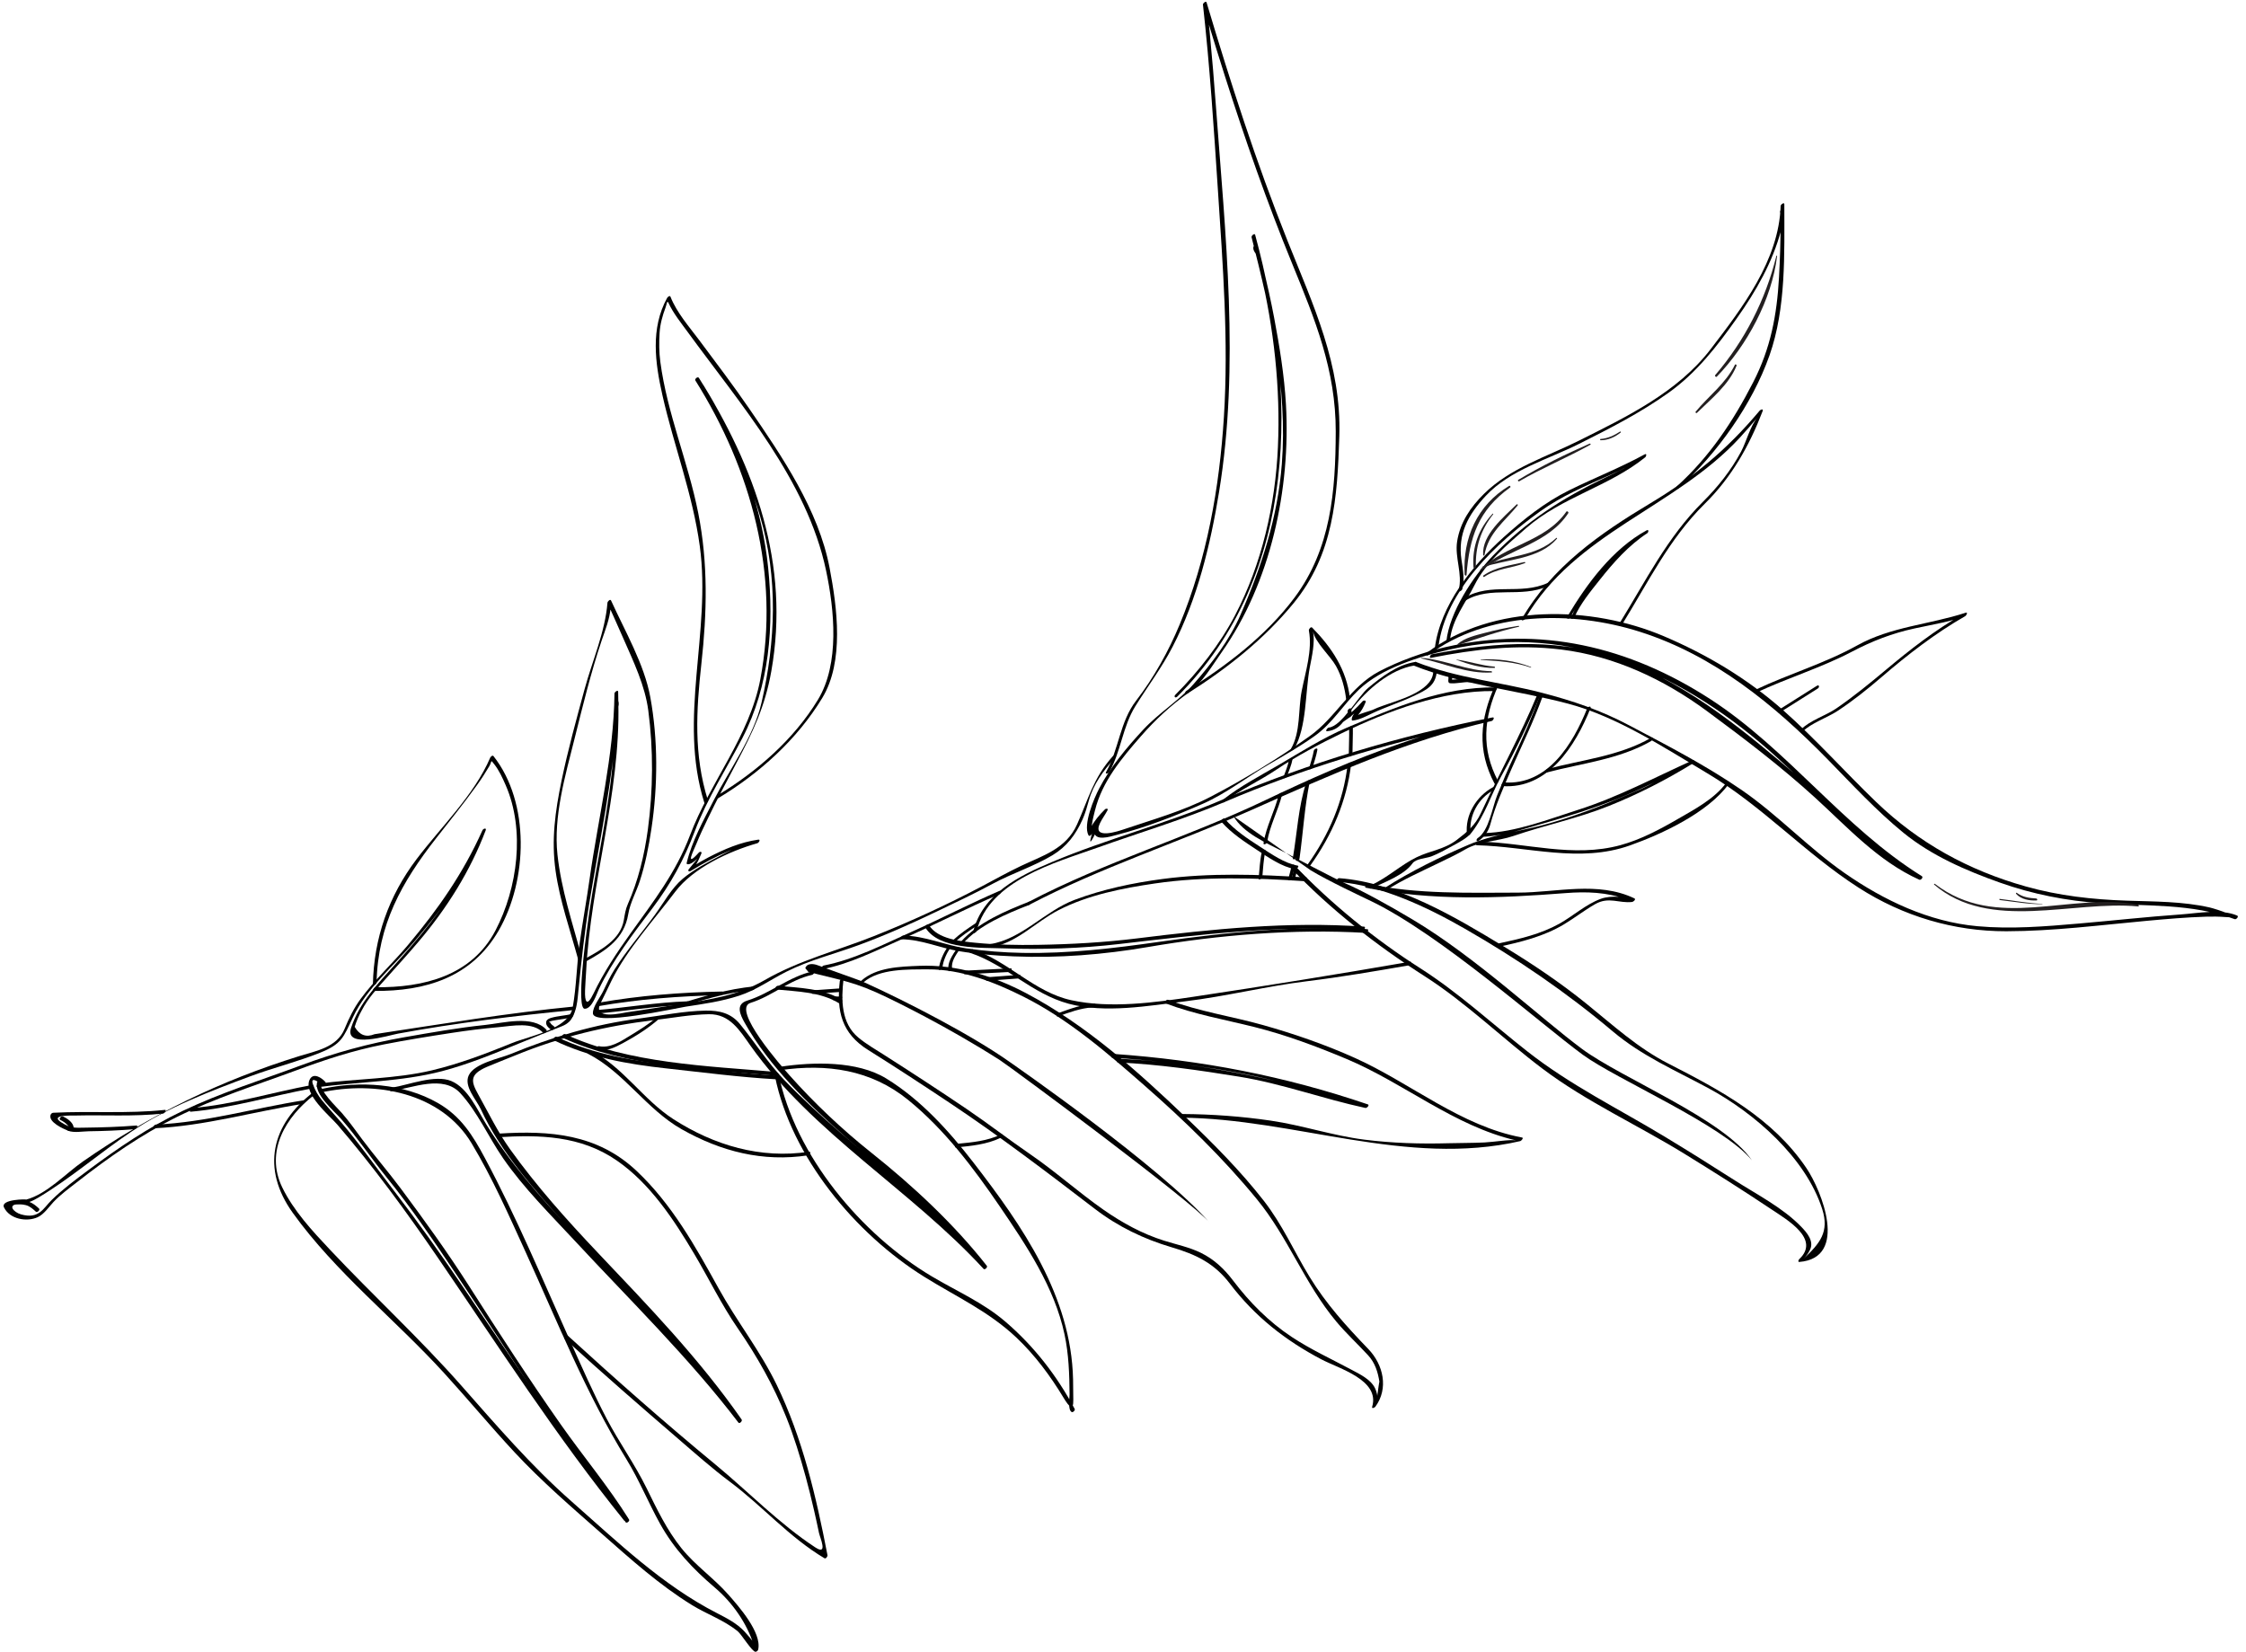<?xml version="1.0" encoding="UTF-8"?><svg xmlns="http://www.w3.org/2000/svg" xmlns:xlink="http://www.w3.org/1999/xlink" height="370.2" preserveAspectRatio="xMidYMid meet" version="1.0" viewBox="-0.8 -0.4 503.2 370.2" width="503.2" zoomAndPan="magnify"><g><g><g id="change1_32"><path d="M71.088,244.387c12.264-2.682,26.938,0.021,33.761,11.37c4.671,7.77,8.369,16.168,12.123,24.404 c7.162,15.715,13.541,31.704,22.59,46.426c2.843,4.624,4.894,9.711,7.531,14.453c3.138,5.644,7.342,10.104,12.237,14.26 c3.934,3.34,7.206,7.975,8.746,12.918c0.191,0.612,1.335,1.479,0.04-0.457c-0.625-0.933-1.354-1.767-2.113-2.589 c-1.673-1.812-3.971-3.001-6.13-4.106c-12.306-6.3-22.27-15.942-32.581-25.016c-9.056-7.969-16.843-17.052-24.808-26.069 c-9.329-10.562-19.691-20.092-29.338-30.349c-3.973-4.224-8.158-8.721-10.713-13.981c-3.926-8.084,0.827-15.869,7.229-20.756 c0.404-0.309,0.311-1.003-0.221-0.598c-9.487,7.242-11.751,17.154-4.648,27.058c9.541,13.303,22.914,23.854,33.916,35.91 c5.317,5.826,10.35,11.903,15.72,17.681c6.129,6.596,12.926,12.433,19.671,18.375c6.421,5.657,12.826,11.416,20.134,15.921 c3.401,2.097,7.16,3.345,10.286,5.905c0.797,0.653,3.227,4.617,3.949,4.562c0.267-0.02,0.539-0.246,0.598-0.512 c0.847-3.826-4.46-9.773-6.66-12.273c-3.289-3.737-7.393-6.517-10.545-10.437c-3.236-4.025-5.501-8.763-7.765-13.373 c-2.68-5.456-6.195-10.315-9.001-15.677c-2.964-5.663-5.539-11.538-8.156-17.367c-6.166-13.734-11.992-27.69-19.095-40.979 c-2.732-5.111-5.387-9.399-10.561-12.358c-7.688-4.396-17.51-5.002-25.993-3.147C70.916,243.668,70.507,244.514,71.088,244.387 L71.088,244.387z" fill="inherit"/></g></g><g><g id="change1_3"><path d="M70.439,243.192c9.175-1.208,18.728-1.221,27.708-3.559c5.903-1.536,11.615-3.903,17.254-6.195 c3.213-1.306,6.421-2.618,9.653-3.879c0.745-0.29,1.556-0.775,2.03-1.444c1.388-1.957,1.494-4.475,1.727-6.789 c0.651-6.487,1.351-12.919,2.415-19.354c2.286-13.817,5.272-27.771,6.286-41.749c0.033-0.621,0.066-1.243,0.1-1.864 c0.442-1.19,0.196-2.154-0.739-2.892c0.003,0.506,0.017,1.012,0.028,1.518c0.027,1.212,0.054,2.424,0.061,3.636 c0.024,4.116-0.289,8.221-0.733,12.31c-1.299,11.934-4.154,23.646-5.623,35.564c-0.079,0.639-2.364,17.111-0.413,17.135 c1.662,0.02,2.7-3.399,3.168-4.374c3.111-6.482,7.678-12.406,11.987-18.12c4.15-5.502,7.086-10.861,9.531-17.335 c2.727-7.22,7.129-14.021,10.665-20.865c6.076-11.761,7.079-25.061,5.755-38.139c-1.279-12.63-5.586-24.749-11.571-35.882 c-0.908-1.689-1.902-3.33-2.895-4.97c-0.32,0.103-0.639,0.206-0.958,0.309c0.581,0.931,1.153,1.868,1.718,2.81 c1.65,2.725,3.185,5.517,4.66,8.34c3.016,5.77,5.454,11.816,7.285,18.062c3.996,13.631,3.434,27.846,0.274,41.572 c-1.767,7.677-7.199,15.005-10.751,21.955c-2.268,4.436-4.833,9.064-6.015,13.943c-0.025,0.104-0.012,0.263,0.115,0.298 c1.319,0.359,4.171-3.573,0.362,1.119c-0.31,0.381,0.048,0.632,0.409,0.409c2.782-1.718,5.627-3.239,8.641-4.516 c1.228-0.506,2.483-0.923,3.768-1.252c0.688-0.193,3.093-1.446,0.453-0.536c-2.184,0.752-4.257,1.841-6.296,2.911 c-2.795,1.466-5.914,3.092-8.339,5.129c-2.491,2.092-4.294,5.413-6.178,8.011c-2.992,4.127-6.387,8.034-9.119,12.334 c-0.986,1.551-1.759,3.24-2.552,4.894c-0.639,1.334-2.292,3.366-2.274,4.899c0.036,3.021,18.696-1.155,20.765-1.472 c4.136-0.634,7.973-1.163,11.997-2.465c3.782-1.223,7.03-3.585,10.56-5.363c5.23-2.634,10.881-4.004,16.347-6.019 c5.904-2.176,11.626-4.733,17.301-7.445c4.256-2.035,8.53-4.05,12.684-6.289c4.279-2.307,9.183-3.869,13.307-6.354 c3.22-1.941,5.21-4.614,6.733-8.01c0.612-1.364,1.02-2.828,1.421-4.264c1.032-3.695,3.226-6.613,5.749-9.442 c0.401-0.449-0.015-0.882-0.424-0.424c-4.336,4.858-5.388,9.48-7.965,15.224c-2.472,5.51-7.595,6.95-12.591,9.324 c-2.969,1.412-5.836,3.027-8.742,4.562c-7.823,4.131-15.991,7.894-24.209,11.164c-8.301,3.304-16.655,5.363-24.463,9.853 c-6.085,3.498-12.243,4.342-19.045,5.384c-3.955,0.604-7.89,1.271-11.854,1.822c-0.816,0.113-7.885,1.893-5.837-2.072 c0.853-1.651,1.613-3.351,2.439-5.015c3.515-7.087,9.505-13.585,14.261-19.913c4.032-5.364,12.092-9.081,18.406-10.885 c0.341-0.098,0.815-0.888,0.2-0.801c-3.994,0.568-7.617,2.136-11.175,3.983c-1.13,0.587-2.226,1.24-3.315,1.899 c-1.182,0.715-0.351,0.812,0.43-0.15c0.534-0.657,0.974-1.848,1.312-2.603c0.208-0.468-0.323-0.496-0.574-0.217 c-3.264,3.629-1.091-0.596-0.539-1.972c0.756-1.883,1.637-3.717,2.514-5.546c2.028-4.23,4.239-8.374,6.435-12.518 c3.744-7.065,6.43-12.65,7.842-20.609c4.244-23.924-3.609-45.675-16.225-65.732c-0.248-0.394-0.995,0.252-0.795,0.569 c12.539,19.94,18.996,43.525,14.562,66.963c-2.419,12.784-11.229,22.958-15.759,34.962c-3.167,8.389-8.193,14.807-13.357,22.027 c-3.045,4.258-5.979,8.675-8.249,13.402c-1.521,3.168-1.989,1.855-1.908-0.674c0.045-1.387,0.169-2.78,0.239-4.166 c1.028-20.27,7.697-39.826,7.225-60.222c-0.02-0.845-0.039-1.69-0.043-2.535c-0.002-0.511-0.82,0.029-0.824,0.396 c-0.159,14.034-3.612,27.676-5.567,41.51c-0.688,4.871-1.582,9.71-2.255,14.584c-0.652,4.721-0.697,9.536-1.533,14.229 c-0.871,4.887-9.623,6.382-13.615,8.005c-5.848,2.376-11.772,4.639-17.922,6.104c-8.183,1.948-17.005,1.869-25.339,2.966 C70.256,242.442,69.846,243.27,70.439,243.192L70.439,243.192z" fill="inherit"/></g></g><g><g id="change1_78"><path d="M121.622,230.334c-3.079-3.366-9.739-1.495-13.71-1.081c-6.043,0.63-12.061,1.694-18.044,2.741 c-8.214,1.437-15.597,3.472-23.35,6.355c-8.868,3.3-17.847,6.091-26.399,10.17c-7.659,3.652-14.433,8.276-21.23,13.336 c-2.794,2.08-5.63,4.195-8.124,6.638c-1.879,1.84-2.82,4.353-6.863,3.203c-1.645-0.468-3.213-2.229-0.418-2.323 c1.638-0.056,2.964-0.634,4.332-1.45c7.149-4.271,13.778-10.019,20.715-14.693c8.083-5.447,17.634-9.085,26.72-12.465 c5.125-1.907,10.513-3.239,15.582-5.259c4.922-1.961,5.283-3.395,7.453-8.005c3.057-6.496,9.208-11.523,13.796-16.983 c3.471-4.13,6.875-8.338,9.752-12.909c1.749-2.777,3.241-5.709,4.67-8.66c1.901-3.925-0.633,0.252-1.128,1.384 c-0.866,1.981-1.891,3.89-2.932,5.783c-3.98,7.24-9.361,13.609-14.861,19.725c-3.865,4.298-7.845,8.438-9.719,14.035 c-1.624,4.85,8.545,1.683,10.495,1.323c12.956-2.385,26.175-4.002,39.299-5.278c0.366-0.035,0.885-0.872,0.396-0.824 c-15.09,1.467-29.974,3.967-44.946,6.229c-1.882,0.77-3.363,0.22-4.444-1.65c0.395-1.289,0.923-2.519,1.584-3.688 c1.394-2.708,3.515-5.002,5.528-7.252c2.433-2.717,4.885-5.412,7.242-8.196c6.328-7.475,11.52-15.725,14.997-24.897 c0.235-0.62-0.55-0.397-0.724-0.01c-4.329,9.66-9.93,17.673-16.7,25.727c-3.443,4.097-7.427,7.751-10.595,12.062 c-1.504,2.048-2.632,4.354-3.589,6.695c-1.718,4.202-6.424,4.956-10.179,6.125c-17.602,5.483-33.34,13.079-48.423,23.586 c-3.948,2.751-8.105,7.337-12.795,8.575c0.544-0.144-5.843-0.158-4.916,1.741c1.288,2.64,5.073,3.305,7.536,2.193 c1.423-0.642,2.539-2.333,3.56-3.42c1.547-1.646,3.431-3.007,5.204-4.396c7.097-5.554,14.43-10.689,22.515-14.686 c8.56-4.231,17.604-7.059,26.54-10.361c6.618-2.446,12.804-4.5,19.767-5.86c5.069-0.99,10.173-1.812,15.278-2.591 c3.46-0.529,6.93-0.965,10.417-1.272c3.122-0.275,7.659-1.278,10.007,1.29C121.189,231.341,121.903,230.641,121.622,230.334 L121.622,230.334z" fill="inherit"/></g></g><g><g id="change1_74"><path d="M82.998,221.629c11.582,0.115,21.875-3.039,27.934-13.536c6.489-11.243,7.055-28.655-1.182-39.092 c-0.2-0.253-0.642,0.176-0.715,0.349c-3.581,8.403-11.069,15.562-16.522,22.781c-6.227,8.241-9.548,17.639-9.767,28.025 c-0.011,0.504,0.816-0.024,0.824-0.396c0.273-12.929,5.641-22.508,13.329-32.319c3.099-3.954,6.251-7.867,9.185-11.948 c0.973-1.354,1.876-2.75,2.72-4.186c0.673-1.146,0.225-1.617,1.093-0.517c1.125,1.425,1.875,3.087,2.595,4.734 c4.4,10.07,2.672,23.078-2.283,32.561c-5.333,10.203-16.183,12.826-26.814,12.721C83.021,220.801,82.49,221.625,82.998,221.629 L82.998,221.629z" fill="inherit"/></g></g><g><g id="change1_61"><path d="M130.315,215.12c4.745-2.615,8.724-5.144,9.639-10.691c0.414-2.512,1.765-4.907,2.561-7.329 c1.264-3.851,2.036-7.854,2.639-11.853c1.442-9.573,1.488-19.914-0.259-29.444c-1.358-7.41-5.698-14.828-8.786-21.639 c-0.202-0.444-0.789,0.215-0.81,0.483c-0.506,6.501-3.409,13.05-5.116,19.331c-1.855,6.829-3.739,13.632-5.177,20.564 c-1.418,6.838-2.31,13.249-1.329,20.21c0.943,6.691,3.232,13.136,5.001,19.633c0.113,0.415,0.897-0.19,0.795-0.568 c-2.051-7.534-4.532-14.905-5.376-22.708c-0.928-8.572,1.751-17.724,3.827-25.993c1.836-7.317,3.65-14.797,6.058-21.944 c0.82-2.433,1.825-4.858,2.027-7.448c-0.55-0.459-0.541-0.257,0.028,0.605c0.289,0.638,0.577,1.276,0.864,1.915 c0.67,1.488,1.329,2.981,1.984,4.475c2.267,5.169,4.82,10.454,5.562,16.092c1.162,8.823,1.089,17.822-0.094,26.636 c-0.768,5.718-2.159,11.472-4.503,16.756c-0.504,1.137-0.678,2.346-0.887,3.562c-0.75,4.373-5.129,6.688-8.657,8.633 C129.939,214.599,129.742,215.436,130.315,215.12L130.315,215.12z" fill="inherit"/></g></g><g><g id="change1_12"><path d="M157.792,178.892c-3.198-10.172-2.607-20.135-1.453-30.567c1.259-11.387,1.532-22.479-0.705-33.775 c-2.265-11.437-6.965-22.312-8.496-33.902c-0.284-2.154-0.295-4.317-0.16-6.48c0.122-1.958,0.643-3.822,1.327-5.647 c0.315-0.841,0.338-1.757,0.674-1.031c1.077,2.324,2.788,4.434,4.284,6.488c11.835,16.246,26.745,33.266,31.004,53.426 c1.875,8.876,3.096,20.879-1.813,28.974c-5.395,8.896-13.67,16.088-22.486,21.425c-0.445,0.269-0.345,0.939,0.221,0.597 c9.229-5.585,17.594-13.113,23.224-22.397c4.968-8.191,3.342-20.291,1.649-29.168c-2.475-12.975-10.634-24.948-17.994-35.661 c-3.58-5.211-7.399-10.254-11.183-15.317c-2.271-3.04-5.068-6.203-6.47-9.771c-0.152-0.386-0.664,0.106-0.759,0.28 c-3.734,6.838-2.695,14.489-1.042,21.797c2.572,11.366,6.791,22.201,8.369,33.808c2.62,19.268-4.931,38.577,1.014,57.491 C157.128,179.878,157.909,179.266,157.792,178.892L157.792,178.892z" fill="inherit"/></g></g><g><g id="change1_23"><path d="M86.882,244.086c4.802-0.752,11.613-3.718,15.443,0.449c3.858,4.198,6.355,9.911,9.602,14.607 c4.617,6.677,10.556,12.55,16.06,18.48c12.383,13.346,25.614,26.242,36.664,40.744c0.242,0.318,0.945-0.366,0.708-0.707 c-9.534-13.674-20.811-25.337-32.216-37.37c-6.958-7.341-13.734-14.916-19.633-23.146c-2.82-3.936-4.828-8.139-7.169-12.331 c-1.607-2.877-2.029-4.458,1.974-6.175c2.093-0.897,4.231-1.705,6.338-2.57c10.124-4.155,20.272-6.598,31.143-7.902 c4.042-0.485,8.16-1.254,12.229-1.317c4.701-0.073,6.916,3.668,9.322,7.059c13.962,19.673,35.997,32.354,52.229,50.013 c0.183,0.199,0.554-0.085,0.652-0.243c0,0,0.001-0.001,0.001-0.001c0.087-0.141,0.172-0.314,0.055-0.465 c-7.301-9.3-16.579-17.95-25.79-25.274c-6.644-5.282-12.833-11.138-18.474-17.477c-1.6-1.798-13.053-14.793-8.653-16.159 c4.887-1.519,8.664-5.145,13.789-6.277c0.373-0.083,0.781-0.929,0.2-0.801c-5.397,1.193-9.55,4.961-14.745,6.574 c-2.657,0.826-1.626,3.091-0.576,4.956c5.566,9.883,14.296,18.314,22.754,25.723c6.378,5.586,12.792,10.858,18.874,16.825 c3.059,3,6.046,6.075,8.943,9.232c0.742,0.809,1.47,1.628,2.189,2.457c1.751,2.019,0.104-1.271-0.601-2.02 c-9.359-9.924-20.163-18.434-30.443-27.361c-4.436-3.852-8.79-7.802-12.858-12.043c-3.716-3.873-6.521-8.372-9.901-12.502 c-2.015-2.463-4.602-3.071-7.662-3.023c-4.931,0.077-10.003,1.134-14.903,1.771c-10.065,1.309-19.436,4.106-28.789,7.944 c-2.513,1.032-8.116,2.055-9.412,4.775c-1.181,2.479,1.722,5.477,2.716,7.639c4.471,9.722,12.149,18.15,19.215,26.033 c13.142,14.664,27.16,27.908,38.493,44.163c0.236-0.235,0.472-0.471,0.708-0.707c-11.529-15.129-25.379-28.557-38.285-42.491 c-6.965-7.521-13.532-14.912-18.943-23.672c-2.021-3.271-4.074-8.107-7.828-9.682c-3.628-1.521-9.651,0.912-13.22,1.47 C86.702,243.345,86.292,244.178,86.882,244.086L86.882,244.086z" fill="inherit"/></g></g><g><g id="change1_37"><path d="M110.604,254.424c9.536-0.604,18.688-0.385,26.794,5.213c7.465,5.155,12.772,13.232,17.327,20.899 c3.299,5.555,6.106,11.381,9.776,16.708c4.321,6.273,8.017,12.81,10.853,19.887c1.739,4.341,3.103,8.825,4.345,13.329 c0.691,2.505,1.295,5.033,1.886,7.563c0.395,1.688,0.752,3.385,1.111,5.08c0.215,1.017,2.082,5.115-0.794,3.239 c-8.012-5.227-15.041-12.506-22.434-18.609c-11.285-9.315-22.302-19.037-33.103-28.909c-0.307-0.28-1.007,0.433-0.707,0.707 c8.371,7.651,16.945,15.094,25.537,22.495c3.785,3.261,7.548,6.599,11.549,9.595c7.285,5.455,13.296,12.434,21.164,17.122 c0.331,0.196,0.734-0.41,0.682-0.682c-2.517-13.055-5.565-26.162-11.389-38.187c-3.681-7.6-8.941-14.229-13.011-21.602 c-5.201-9.422-10.508-18.935-18.438-26.375c-8.736-8.197-19.287-9.026-30.753-8.299 C110.631,253.624,110.107,254.456,110.604,254.424L110.604,254.424z" fill="inherit"/></g></g><g><g id="change1_1"><path d="M173.933,239.403c10.497-1.542,20.408-0.121,28.742,6.657c8.124,6.606,14.618,15.206,20.481,23.801 c6.008,8.806,12.276,18.154,14.538,28.702c0.947,4.416,1.105,8.982,1.135,13.482c0.005,0.793-0.431,3.416,0.47,3.938 c0.279,0.161,0.831-0.404,0.682-0.682c-3.987-7.45-9.079-14.024-15.498-19.539c-5.02-4.312-10.87-6.811-16.492-10.155 c-15.909-9.463-30.632-27.11-34.368-45.39c-0.083-0.409-0.873,0.186-0.795,0.568c3.694,18.079,18.022,35.307,33.503,44.938 c7.135,4.439,14.339,7.684,20.552,13.546c4.189,3.953,7.644,8.62,10.612,13.536c1.227,2.032,2.224,3.097,2.169,0.41 c-0.031-1.517-0.02-3.034-0.053-4.552c-0.41-18.609-11.309-34.331-22.342-48.609c-5.46-7.065-11.852-14.12-19.531-18.815 c-6.523-3.989-16.364-3.7-23.604-2.638C173.752,238.659,173.342,239.49,173.933,239.403L173.933,239.403z" fill="inherit"/></g></g><g><g id="change1_75"><path d="M72.126,242.061c-0.8-0.933-2.729-2.263-3.55-0.553c-1.521,3.168,4.519,8.126,6.172,10.047 c8.048,9.354,15.555,19.618,22.514,29.801c13.56,19.843,26.653,40.23,41.772,58.939c0.25,0.31,0.971-0.38,0.707-0.707 c-13.455-16.649-25.277-34.69-37.306-52.376c-4.754-6.989-9.606-13.823-14.758-20.534c-3.558-4.635-6.939-9.385-10.63-13.921 c-1.841-2.262-3.862-4.362-5.705-6.619c-0.897-1.1-1.516-2.188-1.994-3.481c-0.852-2.306,1.801-0.203,2.071,0.111 C71.681,243.074,72.398,242.378,72.126,242.061L72.126,242.061z" fill="inherit"/></g></g><g><g id="change1_58"><path d="M70.212,242.184c-0.54,2.711,3.814,6.304,5.451,8.17c3.597,4.102,6.677,8.748,10.115,12.993 c5.64,6.965,10.725,14.479,15.718,21.913c6.408,9.539,12.667,19.204,18.966,28.818c5.95,9.082,13.146,17.367,18.885,26.571 c0.246,0.395,0.993-0.25,0.795-0.568c-4.616-7.404-10.287-14.167-15.303-21.307c-7.119-10.134-13.896-20.599-20.556-31.037 c-4.779-7.491-10.001-14.728-15.309-21.852c-2.789-3.744-5.843-7.272-8.64-11.013c-1.494-1.998-2.927-4.044-4.574-5.922 c-1.21-1.38-5.136-5.021-4.749-6.967C71.129,241.4,70.287,241.809,70.212,242.184L70.212,242.184z" fill="inherit"/></g></g><g><g id="change1_7"><path d="M127.4,226.792c-1.559,0.375-3.184,0.422-4.727,0.877c-0.404,0.119-0.969,0.353-1.082,0.814 c-0.207,0.849,0.512,1.402,1.089,1.855c0.332,0.26,1.019-0.463,0.707-0.707c-0.2-0.156-0.399-0.312-0.594-0.475 c-0.15-0.127-0.263-0.283-0.337-0.47c-0.281-0.053-0.333-0.104-0.158-0.156c0.477-0.226,1.074-0.286,1.587-0.38 c1.1-0.202,2.226-0.298,3.313-0.559C127.569,227.503,127.977,226.654,127.4,226.792L127.4,226.792z" fill="inherit"/></g></g><g><g id="change1_24"><path d="M133.146,225.063c9.074-1.587,18.249-2.287,27.453-2.477c0.372-0.008,0.9-0.835,0.396-0.824 c-9.27,0.19-18.511,0.902-27.649,2.5C132.968,224.329,132.558,225.166,133.146,225.063L133.146,225.063z" fill="inherit"/></g></g><g><g id="change1_63"><path d="M132.259,226.768c6.877-0.566,13.683-1.773,20.592-1.98c0.371-0.011,0.899-0.84,0.396-0.824 c-6.909,0.206-13.714,1.414-20.592,1.98C132.288,225.974,131.767,226.809,132.259,226.768L132.259,226.768z" fill="inherit"/></g></g><g><g id="change1_38"><path d="M125.226,232.105c14.193,6.598,32.16,7.172,47.526,8.503c0.373,0.032,0.912-0.779,0.396-0.824 c-15.345-1.33-33.204-1.896-47.353-8.474C125.445,231.147,124.813,231.913,125.226,232.105L125.226,232.105z" fill="inherit"/></g></g><g><g id="change1_79"><path d="M123.321,232.708c7.954,3.812,16.399,5.327,25.09,6.274c8.225,0.896,16.449,1.982,24.713,2.451 c0.374,0.021,0.91-0.795,0.396-0.824c-7.631-0.434-15.234-1.391-22.827-2.242c-9.266-1.039-18.309-2.382-26.804-6.454 C123.542,231.748,122.91,232.511,123.321,232.708L123.321,232.708z" fill="inherit"/></g></g><g><g id="change1_34"><path d="M130.913,235.708c8.084,4.108,13.085,12.429,21.002,16.91c8.851,5.01,18.217,7.385,28.321,5.849 c0.381-0.059,0.791-0.891,0.2-0.801c-10.814,1.645-21.242-1.43-30.368-7.301c-6.813-4.383-11.293-11.745-18.586-15.452 C131.14,234.74,130.504,235.5,130.913,235.708L130.913,235.708z" fill="inherit"/></g></g><g><g id="change1_45"><path d="M132.823,234.806c2.181,0.455,4.073-0.467,5.961-1.49c2.815-1.526,5.658-3.302,8.062-5.424 c0.461-0.406,0.027-0.822-0.424-0.424c-1.876,1.655-4.042,2.946-6.165,4.255c-2.006,1.236-4.398,2.803-6.865,2.288 C133.009,233.931,132.414,234.72,132.823,234.806L132.823,234.806z" fill="inherit"/></g></g><g><g id="change1_4"><path d="M2.58,269.417c0.814,0.012,1.638,0.004,2.43,0.216c0.879,0.234,1.583,0.865,2.233,1.47 c0.304,0.283,1.005-0.43,0.707-0.707c-0.658-0.612-1.34-1.178-2.188-1.499c-0.869-0.329-1.874-0.291-2.785-0.304 C2.604,268.586,2.071,269.41,2.58,269.417L2.58,269.417z" fill="inherit"/></g></g><g><g id="change1_67"><path d="M69.103,242.708c-9.007,1.667-17.6,4.367-26.779,5.164c-0.367,0.031-0.888,0.867-0.396,0.824 c9.234-0.801,17.911-3.511,26.975-5.188C69.28,243.438,69.689,242.599,69.103,242.708L69.103,242.708z" fill="inherit"/></g></g><g><g id="change1_59"><path d="M33.722,252.405c11.399-0.521,22.166-3.708,33.359-5.471c0.38-0.061,0.791-0.894,0.2-0.801 c-11.135,1.754-21.818,4.928-33.163,5.447C33.748,251.597,33.222,252.428,33.722,252.405L33.722,252.405z" fill="inherit"/></g></g><g><g id="change1_69"><path d="M36.137,248.286c-8.307,0.894-16.683,0.213-25.018,0.643c-0.279,0.014-0.522,0.252-0.598,0.512 c-0.473,1.612,2.831,3.066,3.959,3.524c1.247,0.506,3.298,0.128,4.604,0.111c3.436-0.044,6.858-0.188,10.283-0.464 c0.367-0.029,0.889-0.864,0.396-0.824c-3.856,0.312-7.708,0.431-11.575,0.479c-2.078,0.026-3.095,0.203-5.242-1.176 c-2.708-1.74,2.2-1.52,3.04-1.54c6.601-0.163,13.17,0.268,19.752-0.441C36.104,249.071,36.623,248.233,36.137,248.286 L36.137,248.286z" fill="inherit"/></g></g><g><g id="change1_42"><path d="M14.47,252.958c0.718,0.276,1.418-0.332,1.161-1.081c-0.34-0.993-1.465-1.726-2.361-2.14 c-0.351-0.162-0.982,0.604-0.569,0.795c0.675,0.312,1.27,0.738,1.754,1.303c0.159,0.184,0.29,0.386,0.381,0.61 c0.009,0.021,0.044,0.143,0.045,0.137c0.455-0.244,0.569-0.363,0.343-0.358c-0.061-0.001-0.131-0.039-0.186-0.061 C14.676,252.023,14.054,252.797,14.47,252.958L14.47,252.958z" fill="inherit"/></g></g><g><g id="change1_77"><path d="M247.743,172.574c2.616-4.646,2.96-10.142,5.824-14.744c2.773-4.456,5.918-8.616,8.343-13.308 c5.562-10.762,8.479-22.844,10.418-34.725c4.643-28.454,1.409-57.522-0.684-86.065c-0.417-5.693-0.887-11.381-1.434-17.063 c-0.125-1.303-0.262-2.606-0.398-3.908c-0.332-3.162-0.228,0.828-0.032,1.479c1.249,4.154,2.544,8.295,3.858,12.429 c4.506,14.171,9.422,28.228,15.058,41.992c5.126,12.521,9.806,23.883,9.766,37.658c-0.039,13.329-1.06,26.238-9.247,37.203 c-6.38,8.544-15.244,15.243-24.205,20.878c-0.439,0.276-0.34,0.95,0.221,0.597c8.848-5.563,17.117-12.106,23.769-20.216 c9.015-10.992,9.831-23.733,10.263-37.454c0.504-16.031-5.822-29.278-11.628-43.831c-6.959-17.443-12.75-35.363-18.114-53.353 c-0.125-0.418-0.844,0.179-0.81,0.483c1.534,13.74,2.43,27.544,3.337,41.337c1.119,17.038,2.432,33.987,1.359,51.064 c-0.992,15.818-3.811,31.82-9.914,46.509c-2.467,5.938-5.783,11.914-9.718,17.009c-3.712,4.808-3.859,10.876-6.754,16.018 C246.699,173.135,247.539,172.938,247.743,172.574L247.743,172.574z" fill="inherit"/></g></g><g><g id="change1_53"><path d="M262.963,155.686c27.397-27.29,26.978-68.443,17.441-103.481c-0.114-0.418-0.891,0.194-0.795,0.569 c4.226,16.535,8.105,33.662,6.773,50.832c-0.92,11.86-4.534,22.966-9.271,33.775c-2.458,5.609-6.431,10.88-10.465,15.461 c-3.289,3.735-7.855,6.517-11.311,10.248c-3.679,3.972-7.366,8.361-9.873,13.181c-1.148,2.209-3.659,8.085-2.397,10.477 c0.209,0.397,0.726-0.143,0.798-0.384c-2.021,6.771,4.585-8.131,2.036-4c-0.238,0.386-0.466,0.767-0.696,1.157 c-0.363,0.615-0.887,1.494-0.885,2.249c0.008,2.484,3.617,1.273,4.971,0.926c6.559-1.682,13.242-4.277,19.435-7.017 c5.282-2.337,9.783-5.938,14.755-8.809c3.501-2.022,6.995-4.041,10.295-6.385c3.946-2.803,6.402-7.053,9.887-10.364 c5.018-4.768,13.402-7.398,20.147-8.944c27.804-6.372,53.27,5.713,73.543,24.174c9.123,8.308,17.346,17.357,27.448,24.488 c2.538,1.792,5.243,2.416,1.309,0.231c-3.214-1.784-6.121-4.134-8.937-6.477c-5.215-4.341-9.796-9.38-14.946-13.803 c-11.58-9.943-24.091-20.356-38.464-25.886c-14.317-5.508-29.002-4.589-43.718-1.714c-0.375,0.073-0.784,0.914-0.199,0.8 c9.789-1.913,19.163-3.076,29.137-1.849c12.003,1.477,23.068,6.717,32.715,13.835c8.284,6.114,16.511,12.384,24.128,19.322 c7.392,6.734,14.098,14.228,23.385,18.416c0.35,0.158,0.96-0.551,0.568-0.795c-17.681-11.005-29.948-28.378-47.45-39.702 c-18.155-11.746-38.099-16.475-59.313-11.613c-4.924,1.128-10.387,3.109-14.827,5.44c-6.484,3.405-9.729,10.36-15.56,14.501 c-6.88,4.886-14.93,9.831-22.39,13.68c-6.051,3.123-12.743,4.997-19.172,7.17c-1.27,0.43-7.215,2.45-5.432-1.327 c0.476-1.006,1.163-1.905,1.684-2.889c0.252-0.475-0.329-0.459-0.573-0.217c-1.327,1.312-2.365,2.578-3.259,4.212 c0.294-0.538-0.297,3.945,0.376-0.958c0.141-1.024,0.414-2.035,0.662-3.036c1.608-6.483,5.959-11.648,10.264-16.585 c3.239-3.714,6.756-6.971,10.759-9.825c2.986-2.129,5.274-6.061,7.335-8.983c11.066-15.697,15.496-36.719,14.427-55.586 c-0.37-6.524-1.436-13.002-2.646-19.415c-0.703-3.718-1.54-7.409-2.4-11.093c-0.438-1.876-0.909-3.745-1.377-5.614 c-1.097,0.478-1.186,1.298-0.27,2.46c0.312,1.223,0.613,2.448,0.901,3.676c3.095,12.922,4.582,26.263,3.994,39.546 c-0.571,12.914-3.583,26.165-9.599,37.69c-3.357,6.433-8.242,12.699-13.372,17.809 C262.106,155.692,262.531,156.116,262.963,155.686L262.963,155.686z" fill="inherit"/></g></g><g id="change1_52"><path d="M179.625,216.528c0.31-1.072,1.666-1.094,2.855-0.621c1.586,0.629,9.409,3.369,9.938,3.609 c9.857,4.443,24.553,12.053,32.965,18.008c0.988,0.699,33.814,23.438,44.951,36.176c-3.83-4.76-44.693-35.012-47.105-36.555 c-11.752-7.525-23.609-13.254-25.201-14.023c-7.303-3.535-10.127-3.812-17.712-5.74" fill="inherit"/></g><g><g id="change1_80"><path d="M183.539,216.741c6.035-1.166,11.65-4.04,17.242-6.483c7.5-3.278,14.772-7.048,22.288-10.29 c0.395-0.17,0.594-0.983-0.01-0.723c-6.681,2.881-13.134,6.25-19.777,9.214c-6.286,2.804-12.752,6.17-19.543,7.481 C183.362,216.013,182.953,216.853,183.539,216.741L183.539,216.741z" fill="inherit"/></g></g><g><g id="change1_64"><path d="M187.352,219.425c-0.777,6.775,0.435,11.742,6.351,15.439c6.098,3.81,12.113,7.756,18.099,11.739 c11.285,7.509,21.966,15.64,32.694,23.863c5.196,3.984,10.964,6.766,17.224,8.611c5.425,1.6,9.55,3.565,13.062,8.189 c5.542,7.297,12.408,12.691,20.477,16.926c3.964,2.079,13.137,4.611,11.367,10.607c-0.154,0.524,0.549,0.214,0.699,0.011 c3.022-4.08,1.822-9.431-1.558-12.937c-4.9-5.084-9.469-10.121-13.172-16.189c-3.545-5.809-6.05-11.655-10.277-17.071 c-5.209-6.674-11.233-12.725-17.339-18.57c-10.851-10.39-22.497-20.828-35.853-27.891c-7.332-3.878-15.633-6.492-23.992-6.144 c-4.332,0.181-9.534,0.312-12.926,3.294c-0.462,0.406-0.028,0.821,0.424,0.424c3.539-3.111,9.914-2.902,14.404-2.931 c7.517-0.048,14.908,2.825,21.521,6.15c10.013,5.034,18.709,12.561,27.082,19.902c8.968,7.863,17.606,16.239,25.173,25.474 c6.996,8.539,10.697,18.935,17.796,27.419c2.228,2.663,4.78,4.998,7.121,7.55c1.551,1.689,2.174,3.733,2.519,5.925 c-0.047-0.298-0.962,6.486-0.523,4.16c0.18-0.959-0.058-1.887-0.47-2.744c-0.954-1.988-3.486-3.171-5.322-4.155 c-4.486-2.405-9.058-4.494-13.321-7.31c-5.118-3.38-9.43-7.739-13.122-12.607c-2-2.638-4.263-4.788-7.245-6.251 c-2.581-1.265-5.492-1.858-8.221-2.715c-4.92-1.544-9.377-3.993-13.595-6.938c-5.615-3.921-10.673-8.494-16.346-12.385 c-4.844-3.321-9.493-6.929-14.366-10.225c-6.105-4.131-12.283-8.155-18.498-12.118c-1.928-1.229-3.918-2.369-5.685-3.828 c-3.908-3.227-3.883-8.476-3.356-13.072C188.231,218.544,187.393,219.062,187.352,219.425L187.352,219.425z" fill="inherit"/></g></g><g><g id="change1_39"><path d="M150.477,225.528c5.741-1.724,11.355-3.558,17.367-4.074c0.367-0.031,0.888-0.867,0.396-0.824 c-6.07,0.521-11.761,2.356-17.563,4.098C150.318,224.835,149.914,225.697,150.477,225.528L150.477,225.528z" fill="inherit"/></g></g><g><g id="change1_14"><path d="M173.085,221.305c4.714,0.473,9.968,0.531,14.111,3.097c0.32,0.197,0.964-0.55,0.569-0.795 c-4.173-2.584-9.541-2.651-14.284-3.126C173.109,220.444,172.569,221.253,173.085,221.305L173.085,221.305z" fill="inherit"/></g></g><g><g id="change1_71"><path d="M213.359,256.702c3.474-0.346,6.864-0.649,10.055-2.168c0.385-0.183,0.583-1.005-0.01-0.723 c-3.062,1.457-6.314,1.734-9.648,2.066C213.391,255.914,212.871,256.75,213.359,256.702L213.359,256.702z" fill="inherit"/></g></g><g><g id="change1_57"><path d="M206.533,207.443c3.019,4.946,12.655,4.479,17.521,4.649c8.602,0.301,17.343,0.025,25.895-0.97 c18.085-2.104,36.208-4.363,54.461-3.067c0.373,0.026,0.911-0.788,0.396-0.824c-16.958-1.205-33.968,0.533-50.771,2.618 c-7.454,0.925-14.828,1.334-22.342,1.458c-4.649,0.076-9.302-0.012-13.931-0.465c-3.267-0.32-8.504-0.806-10.434-3.968 C207.086,206.478,206.337,207.122,206.533,207.443L206.533,207.443z" fill="inherit"/></g></g><g><g id="change1_60"><path d="M201.16,210.057c4.583,0.059,8.524,1.933,12.964,2.673c4.029,0.672,8.083,0.986,12.161,1.156 c10.061,0.419,20.174-0.385,30.087-2.089c15.837-2.721,32.703-4.114,48.752-3.174c0.374,0.022,0.91-0.794,0.396-0.824 c-15.431-0.905-31.247,0.635-46.521,2.821c-10.279,1.471-20.329,2.673-30.739,2.487c-4.218-0.074-8.434-0.403-12.608-1.014 c-4.821-0.705-9.171-2.799-14.096-2.861C201.184,209.228,200.651,210.051,201.16,210.057L201.16,210.057z" fill="inherit"/></g></g><g><g id="change1_16"><path d="M181.29,222.29c2.012-0.141,4.024-0.281,6.036-0.422c0.368-0.025,0.891-0.859,0.396-0.824 c-2.012,0.141-4.024,0.281-6.036,0.422C181.318,221.491,180.795,222.325,181.29,222.29L181.29,222.29z" fill="inherit"/></g></g><g><g id="change1_70"><path d="M186.034,223.711c0.411-0.002,0.821-0.005,1.231-0.008c0.373-0.002,0.903-0.828,0.396-0.824 c-0.411,0.002-0.821,0.005-1.231,0.008C186.058,222.889,185.528,223.715,186.034,223.711L186.034,223.711z" fill="inherit"/></g></g><g><g id="change1_47"><path d="M215.375,217.895c3.29-0.166,6.58-0.333,9.869-0.5c0.37-0.019,0.895-0.85,0.396-0.824c-3.29,0.166-6.58,0.333-9.869,0.5 C215.402,217.089,214.876,217.92,215.375,217.895L215.375,217.895z" fill="inherit"/></g></g><g><g id="change1_28"><path d="M220.35,219.36c2.285-0.17,4.57-0.34,6.855-0.51c0.368-0.027,0.891-0.861,0.396-0.824c-2.285,0.17-4.57,0.34-6.855,0.51 C220.378,218.563,219.855,219.397,220.35,219.36L220.35,219.36z" fill="inherit"/></g></g><g><g id="change1_49"><path d="M210.36,216.341c0.136-1.47,0.939-3.15,1.75-4.373c0.368-0.554-0.312-0.651-0.597-0.221 c-0.94,1.418-1.82,3.282-1.977,4.99C209.491,217.228,210.327,216.708,210.36,216.341L210.36,216.341z" fill="inherit"/></g></g><g><g id="change1_46"><path d="M212.497,216.605c-0.199-1.632,0.838-2.961,1.677-4.258c0.361-0.557-0.316-0.655-0.597-0.221 c-0.952,1.468-2.13,3.026-1.905,4.875C211.735,217.518,212.542,216.977,212.497,216.605L212.497,216.605z" fill="inherit"/></g></g><g><g id="change1_41"><path d="M213.109,210.714c1.531-1.416,3.24-2.553,4.973-3.7c0.431-0.285,0.333-0.965-0.221-0.598 c-1.809,1.197-3.58,2.396-5.176,3.874C212.235,210.707,212.666,211.125,213.109,210.714L213.109,210.714z" fill="inherit"/></g></g><g><g id="change1_36"><path d="M214.881,211.068c3.681-4.185,9.765-6.693,14.854-8.698c0.403-0.158,0.601-0.964-0.01-0.723 c-5.225,2.058-11.472,4.681-15.268,8.997C214.06,211.095,214.475,211.53,214.881,211.068L214.881,211.068z" fill="inherit"/></g></g><g><g id="change1_5"><path d="M218.018,208.186c2.848-11.34,17.575-15.263,27.198-18.708c9.484-3.396,19.149-6.255,28.425-10.216 c17.402-7.432,35.657-12.942,54.132-16.965c1.236-0.265,2.475-0.522,3.715-0.771c3.023-0.618-0.309-0.614-0.987-0.452 c-1.746,0.417-3.483,0.868-5.218,1.33c-4.161,1.107-8.271,2.396-12.346,3.786c-10.379,3.538-20.424,8.007-30.309,12.732 c-17.313,8.275-35.886,13.806-52.903,22.726c-0.373,0.195-0.571,1.027,0.01,0.723c16.08-8.429,33.535-14.025,50.105-21.394 c17.604-7.828,34.674-15.487,53.534-19.823c0.364-0.084,0.79-0.917,0.199-0.8c-20.738,4.095-41.192,10.149-60.637,18.483 c-12.425,5.325-25.59,8.666-38.05,13.91c-7.431,3.127-15.526,7.109-17.668,15.639 C217.074,208.96,217.926,208.553,218.018,208.186L218.018,208.186z" fill="inherit"/></g></g><g><g id="change1_19"><path d="M272.888,183.776c2.201,2.524,5.163,4.447,7.939,6.273c2.536,1.668,5.502,3.764,8.552,4.302 c0.384,0.067,0.974-0.724,0.568-0.795c-3.005-0.529-5.903-2.603-8.413-4.214c-2.785-1.788-5.748-3.761-7.939-6.273 C273.329,182.764,272.613,183.461,272.888,183.776L272.888,183.776z" fill="inherit"/></g></g><g id="change1_6"><path d="M275.538,182.463c2.211,3.793,7.178,5.934,11.842,8.299c1.361,0.691,10.699,5.676,13.41,6.846 c3.52,1.52,9.334,4.701,14.949,8.055c14.125,8.432,28.668,22.125,37.926,28.982c8.877,6.572,31.785,15.703,38.043,24.953 c-6.447-7.918-30.377-18.146-37.924-23.688c-9.672-7.104-31.807-26.84-47.291-34.348c-1.838-0.891-9.645-4.537-13.633-6.955" fill="inherit"/></g><g><g id="change1_25"><path d="M288.442,194.104c8.667,9.152,19.258,17.408,29.872,24.184c9.393,5.996,17.527,14.01,26.408,20.717 c9.85,7.438,21.413,12.679,31.917,19.149c6.544,4.032,13.056,8.146,19.444,12.419c3.503,2.343,11.02,6.649,6.223,11.159 c-0.13,0.121-0.369,0.655,0.014,0.624c11.092-0.895,5.006-15.963,1.603-21.014c-7.581-11.252-19.337-17.496-30.979-23.449 c-6.836-3.496-12.415-8.633-18.341-13.419c-5.834-4.713-12.051-8.891-18.456-12.78c-10.93-6.637-23.814-14.342-36.927-15.33 c-0.373-0.028-0.911,0.785-0.396,0.824c9.768,0.736,20.156,5.677,28.523,10.479c11.824,6.786,22.752,14.243,33.181,23.028 c6.556,5.524,13.939,8.688,21.385,12.701c10.417,5.618,21.844,15.619,25.532,27.087c1.65,5.131-0.488,7.699-4.209,11.196 c0.626-0.588,1.111-1.282,1.486-2.05c0.943-1.929-0.686-3.823-1.926-5.114c-4.126-4.294-9.965-7.257-14.93-10.438 c-5.204-3.333-10.438-6.616-15.728-9.812c-10.353-6.255-21.15-11.546-30.688-19.039c-7.982-6.271-15.521-13.243-24.098-18.711 c-10.021-6.389-20.034-14.492-28.204-23.12C288.868,193.1,288.157,193.803,288.442,194.104L288.442,194.104z" fill="inherit"/></g></g><g><g id="change1_20"><path d="M220.848,211.936c6.168-0.954,10.184-5.67,15.52-8.414c6.633-3.41,14.308-4.907,21.627-5.977 c10.968-1.604,22.421-1.249,33.456-0.506c0.373,0.025,0.911-0.79,0.396-0.824c-10.631-0.716-21.646-1.066-32.228,0.34 c-6.702,0.891-13.286,2.282-19.628,4.655c-6.704,2.508-11.855,8.829-18.943,9.925 C220.667,211.195,220.257,212.027,220.848,211.936L220.848,211.936z" fill="inherit"/></g></g><g><g id="change1_21"><path d="M216.552,213.105c8.047,2.688,13.82,9.183,22.104,11.403c8.171,2.19,17.845,0.454,26.076-0.547 c9.175-1.115,18.161-3.385,27.344-4.511c7.626-0.935,15.229-2.237,22.797-3.554c0.378-0.066,0.788-0.902,0.199-0.801 c-16.092,2.8-32.306,5.416-48.452,7.837c-8.729,1.309-18.669,2.678-27.394,0.78c-8.311-1.807-14.11-8.732-22.104-11.403 C216.75,212.186,216.135,212.965,216.552,213.105L216.552,213.105z" fill="inherit"/></g></g><g><g id="change1_8"><path d="M305.201,198.5c14.636,2.982,29.962,2.377,44.768,1.21c4.612-0.363,9.263-0.221,13.639,1.404 c1.596-0.113,1.901-0.204,0.917-0.273c-0.912-0.106-1.807-0.231-2.724-0.298c-1.225-0.089-2.772,0.014-3.945,0.446 c-3.387,1.249-6.15,3.818-9.29,5.577c-4.132,2.314-8.841,3.405-13.432,4.384c-0.373,0.08-0.781,0.925-0.199,0.801 c5.032-1.073,10.127-2.335,14.59-4.997c2.403-1.434,4.612-3.175,7.04-4.562c3.101-1.771,5.352-0.137,8.318-0.498 c0.261-0.031,0.932-0.596,0.482-0.81c-8.201-3.904-17.371-1.306-26.037-1.281c-11.252,0.031-22.459,0.363-33.559-1.898 C305.387,197.626,304.792,198.417,305.201,198.5L305.201,198.5z" fill="inherit"/></g></g><g><g id="change1_10"><path d="M236.241,227.344c2.488-0.904,5.114-1.868,7.779-2.025c0.369-0.021,0.894-0.854,0.396-0.824 c-2.74,0.161-5.417,1.119-7.975,2.049C236.095,226.669,235.695,227.542,236.241,227.344L236.241,227.344z" fill="inherit"/></g></g><g><g id="change1_43"><path d="M260.336,224.417c6.441,2.455,13.289,3.642,19.956,5.313c6.998,1.755,13.896,4.338,20.542,7.125 c13.002,5.453,24.113,15.044,38.056,18.277c-1.256-0.291-4.906,0.349-7.121,0.454c-2.661,0.127-5.332,0.098-7.997,0.172 c-6.334,0.178-12.616-0.01-18.907-0.806c-7.099-0.898-13.877-3.216-20.949-4.256c-6.51-0.957-13.146-1.441-19.726-1.486 c-0.373-0.003-0.904,0.821-0.396,0.824c25.437,0.175,50.484,11.122,76.032,5.24c0.197-0.046,0.817-0.718,0.384-0.798 c-13.702-2.539-24.921-12.172-37.364-17.789c-6.63-2.993-13.643-5.426-20.641-7.398c-7.076-1.994-14.405-3.04-21.3-5.668 C260.54,223.484,259.919,224.258,260.336,224.417L260.336,224.417z" fill="inherit"/></g></g><g><g id="change1_2"><path d="M248.365,236.575c12.284,0.858,24.505,2.241,36.477,5.196c5.436,1.341,10.801,2.974,16.127,4.696 c1.892,0.612,5.611,0.851,1.785-0.086c-2.049-0.502-4.081-1.07-6.114-1.629c-15.247-4.194-30.713-7.2-46.569-7.918 c-0.374-0.018-0.909,0.801-0.396,0.824c9.078,0.411,18.203,1.736,27.164,3.188c9.613,1.557,18.753,4.957,28.254,7.003 c0.352,0.075,1.008-0.646,0.568-0.795c-18.652-6.357-37.252-9.932-56.898-11.304 C248.389,235.724,247.851,236.539,248.365,236.575L248.365,236.575z" fill="inherit"/></g></g><g><g id="change1_73"><path d="M296.521,163.451c3.186-0.363,3.898-2.746,5.678-5.08c3.222-4.226,8.518-8.799,13.866-9.653 c0.38-0.061,0.79-0.894,0.199-0.8c-4.002,0.639-7.502,3.287-10.544,5.826c-2.226,1.858-5.895,8.551-8.803,8.882 C296.555,162.667,296.037,163.506,296.521,163.451L296.521,163.451z" fill="inherit"/></g></g><g><g id="change1_55"><path d="M315.881,148.715c11.063,4.391,23.204,5.517,34.681,8.563c10.938,2.903,21.516,9.859,31.16,15.595 c12.337,7.337,21.892,17.923,33.895,25.629c9.948,6.389,21.283,9.78,33.095,9.758c10.553-0.02,21.12-1.391,31.615-2.352 c4.355-0.399,8.718-0.774,13.091-0.915c1.469-0.047,2.938-0.031,4.403,0.087c4.503,0.362-2.09-1.816-3.58-2.154 c-6.043-1.371-12.399-1.313-18.558-1.521c-7.706-0.261-15.214-1.094-22.652-3.19c-12.824-3.615-23.904-9.702-33.502-18.933 c-7.062-6.792-13.569-14.135-20.92-20.628c-7.886-6.965-16.927-12.372-26.591-16.483c-16.37-6.964-38.252-7.363-52.986,3.58 c-0.409,0.304-0.315,0.995,0.221,0.597c13.167-9.778,32.152-10.021,47.315-5.202c16.657,5.294,30.091,16.327,42.105,28.598 c5.5,5.618,10.882,11.479,16.985,16.455c6.273,5.113,14.004,8.464,21.565,11.147c7.389,2.621,14.931,4.094,22.743,4.637 c10.074,0.701,20.261-0.001,29.9,3.566c0.357,0.132,0.987-0.612,0.568-0.795c-3.602-1.567-8.856-0.526-12.605-0.264 c-7.634,0.534-15.245,1.385-22.869,2.043c-7.55,0.652-15.179,1.282-22.745,0.597c-10.859-0.984-20.95-5.782-29.787-11.941 c-8.107-5.65-14.843-12.933-22.995-18.558c-7.971-5.5-16.621-9.955-25.166-14.476c-6.443-3.41-12.621-5.513-19.635-7.332 c-9.422-2.444-19.074-3.287-28.184-6.902C316.088,147.776,315.464,148.549,315.881,148.715L315.881,148.715z" fill="inherit"/></g></g><g><g id="change1_29"><path d="M306.412,198.655c2.759-1.27,7.427-3.006,9.239-5.597c0.755-1.079,3.087-1.127,4.235-1.568 c1.595-0.613,3.095-1.473,4.596-2.286c1.312-0.711,3.429-1.778,4.41-3.043c2.987-3.852,4.312-8.397,6.633-12.596 c3.298-5.964,6.233-12.055,8.835-18.354c0.251-0.607-0.559-0.409-0.723-0.01c-3.76,9.101-8.53,17.71-12.673,26.614 c-1.279,2.748-3.083,4.214-5.351,5.957c-2.816,2.165-6.005,2.435-9.033,3.909c-3.493,1.702-6.499,4.558-10.179,6.251 C306.014,198.111,305.815,198.93,306.412,198.655L306.412,198.655z" fill="inherit"/></g></g><g><g id="change1_44"><path d="M309.65,199.145c3.791-2.423,7.811-4.202,11.829-6.15c2.02-0.979,4.063-1.938,6.001-3.073 c3.099-1.814,7.359-1.839,10.747-2.998c7.117-2.434,14.423-3.93,21.443-6.745c6.587-2.642,12.771-5.811,18.821-9.529 c0.337-0.207,0.429-0.904-0.115-0.66c-8.533,3.826-16.6,8.186-25.574,11.049c-6.58,2.099-14.101,5.057-21.076,5.223 c-0.371,0.009-0.9,0.836-0.396,0.824c4.458-0.105,9.031-1.68,13.296-2.888c5.698-1.613,11.308-3.383,16.818-5.567 c5.502-2.181,10.747-4.883,16.046-7.501c0.907-0.368,0.629-0.396-0.837-0.082c-1.347,0.819-2.708,1.615-4.083,2.386 c-1.361,0.773-2.752,1.495-4.15,2.198c-1.36,0.684-2.76,1.273-4.158,1.872c-6.297,2.697-12.63,5.156-19.253,6.933 c-5.354,1.436-11.589,2.229-16.682,4.398c-6.37,2.714-13.059,5.983-18.897,9.714C308.993,198.827,309.092,199.502,309.65,199.145 L309.65,199.145z" fill="inherit"/></g></g><g><g id="change1_48"><path d="M330.498,187.983c1.252-0.817,2.186-2.152,2.579-3.611c1.134-4.205,2.911-8.238,4.65-12.224 c2.428-5.565,5.082-10.89,7.127-16.622c0.195-0.547-0.677-0.147-0.801,0.2c-1.634,4.581-3.559,8.92-5.639,13.308 c-1.363,2.875-2.594,5.812-3.784,8.763c-1.118,2.774-1.83,7.942-4.354,9.588C329.845,187.668,329.942,188.345,330.498,187.983 L330.498,187.983z" fill="inherit"/></g></g><g><g id="change1_76"><path d="M328.69,186.171c-0.442-3.791,1.735-7.694,5.015-9.457c0.37-0.199,0.567-1.034-0.01-0.724 c-3.703,1.991-6.334,6.246-5.829,10.577C327.926,187.084,328.734,186.543,328.69,186.171L328.69,186.171z" fill="inherit"/></g></g><g><g id="change1_72"><path d="M334.828,174.601c-3.803-7.202-3.245-14.116,0.062-21.441c0.271-0.599-0.547-0.4-0.723-0.01 c-3.419,7.574-4.059,14.586-0.134,22.02C334.248,175.577,335.007,174.939,334.828,174.601L334.828,174.601z" fill="inherit"/></g></g><g><g id="change1_11"><path d="M335.801,175.738c10.26,0.714,16.368-9.059,19.731-17.427c0.245-0.609-0.562-0.411-0.723-0.01 c-3.201,7.962-8.807,17.295-18.612,16.612C335.824,174.887,335.286,175.702,335.801,175.738L335.801,175.738z" fill="inherit"/></g></g><g><g id="change1_50"><path d="M345.729,172.688c7.896-2.096,16.194-2.905,23.403-7.05c0.36-0.208,0.557-1.049-0.01-0.724 c-7.154,4.114-15.364,4.896-23.194,6.974C345.563,171.985,345.158,172.84,345.729,172.688L345.729,172.688z" fill="inherit"/></g></g><g><g id="change1_51"><path d="M330.105,188.991c11.475,0.275,22.975,4.056,34.294,0.031c7.264-2.582,17.487-7.366,22.146-13.801 c0.391-0.541-0.298-0.635-0.598-0.221c-2.613,3.609-7.281,6.048-11.053,8.228c-3.952,2.285-8.201,4.525-12.623,5.734 c-10.651,2.912-21.139-0.541-31.771-0.796C330.129,188.158,329.596,188.979,330.105,188.991L330.105,188.991z" fill="inherit"/></g></g><g><g id="change1_35"><path d="M282.015,196.052c0.19-1.928,0.252-3.846,0.686-5.743c0.132-0.579-0.716-0.172-0.801,0.199 c-0.447,1.964-0.513,3.945-0.709,5.94C281.142,196.937,281.979,196.417,282.015,196.052L282.015,196.052z" fill="inherit"/></g></g><g><g id="change1_81"><path d="M283.089,188.282c0.59-3.713,2.493-7.094,3.381-10.73c0.14-0.576-0.71-0.168-0.801,0.2 c-0.887,3.637-2.79,7.018-3.381,10.729C282.194,189.072,283.028,188.662,283.089,188.282L283.089,188.282z" fill="inherit"/></g></g><g><g id="change1_26"><path d="M273.557,179.28c3.6-2.819,7.806-4.667,11.578-7.211c4.516-3.045,9.788-5.826,14.704-8.194 c10.41-5.015,22.494-9.575,34.106-9.432c0.373,0.004,0.905-0.819,0.396-0.825c-11.859-0.145-22.759,4.519-33.498,9.079 c-5.179,2.2-10.222,5.41-15.076,8.25c-4.161,2.434-8.629,4.758-12.432,7.736C272.938,178.995,273.03,179.692,273.557,179.28 L273.557,179.28z" fill="inherit"/></g></g><g><g id="change1_13"><path d="M300.256,161.252c1.531-0.989,2.943-2.228,4.175-3.567c-0.772,0.841-2.383,1.842-2.385,3.155 c-0.001,0.114,0.09,0.227,0.214,0.214c1.565-0.166,3.064-1.005,4.461-1.664c2.979-1.406,6.13-2.38,9.117-3.804 c2.905-1.385,5.034-2.265,5.286-5.717c0.036-0.494-0.798,0.028-0.824,0.396c-0.319,4.359-8.229,6.325-11.35,7.493 c-0.764,0.26-1.51,0.563-2.239,0.908c-0.403,0.178-3.072,0.933-3.272,1.164c0.762-0.877,1.251-1.773,1.697-2.845 c0.077-0.185,0.072-0.388-0.163-0.417c-0.199-0.024-0.388,0.028-0.525,0.187c-1.295,1.487-2.753,2.829-4.412,3.901 C299.601,160.936,299.698,161.613,300.256,161.252L300.256,161.252z" fill="inherit"/></g></g><g><g id="change1_15"><path d="M323.728,151.191c0.062,0.43-0.309,1.44,0.352,1.499c1.458,0.129,2.96-0.309,4.431-0.253 c0.373,0.014,0.908-0.806,0.396-0.825c-1.298-0.048-2.573,0.145-3.864,0.244c-0.163,0.013-0.326,0.021-0.49,0.017 c-0.093-0.002-0.055,0.082-0.038-0.018c0.062-0.36,0.091-0.695,0.038-1.059C324.478,150.278,323.674,150.821,323.728,151.191 L323.728,151.191z" fill="inherit"/></g></g><g><g id="change1_33"><path d="M287.558,173.499c0.433-1.258,0.98-2.449,1.219-3.768c0.105-0.587-0.732-0.178-0.801,0.2 c-0.236,1.316-0.786,2.511-1.219,3.768C286.567,174.25,287.437,173.849,287.558,173.499L287.558,173.499z" fill="inherit"/></g></g><g><g id="change1_30"><path d="M289.146,167.4c2.876-4.918,2.451-12.749,3.511-18.307c0.469-2.459,1.189-5.519,0.724-8.024 c0.46,2.472,3.885,5.516,5.13,7.747c1.296,2.322,1.983,4.919,2.292,7.542c0.061,0.517,0.868-0.024,0.824-0.396 c-0.74-6.289-4.073-11.288-8.432-15.726c-0.31-0.315-0.806,0.343-0.751,0.638c0.816,4.39-0.75,9.218-1.604,13.52 c-0.832,4.19-0.2,9.207-2.417,12.998C288.093,167.955,288.937,167.758,289.146,167.4L289.146,167.4z" fill="inherit"/></g></g><g><g id="change1_54"><path d="M301.132,158.918c0.044,0.413,0.062,0.823,0.064,1.238c0.001,0.508,0.825-0.024,0.824-0.396 c-0.001-0.415-0.02-0.825-0.064-1.238C301.9,158.005,301.092,158.545,301.132,158.918L301.132,158.918z" fill="inherit"/></g></g><g><g id="change1_62"><path d="M301.472,162.816c0.037,2.031-0.08,4.054-0.088,6.084c-0.002,0.507,0.823-0.024,0.824-0.396 c0.008-2.03,0.125-4.053,0.088-6.084C302.287,161.91,301.465,162.443,301.472,162.816L301.472,162.816z" fill="inherit"/></g></g><g><g id="change1_9"><path d="M301.103,171.051c-0.941,8.145-4.189,15.62-8.939,22.261c-0.388,0.542,0.3,0.638,0.598,0.221 c4.885-6.831,8.198-14.5,9.166-22.878C301.983,170.17,301.145,170.688,301.103,171.051L301.103,171.051z" fill="inherit"/></g></g><g><g id="change1_82"><path d="M288.632,196.354c0.11-0.436,0.229-0.869,0.343-1.305c0.111-0.429,0.294-0.903,0.308-1.351 c-0.066,0.137-0.133,0.273-0.2,0.41c0.012-0.01,0.022-0.02,0.033-0.029c0.461-0.406,0.027-0.822-0.424-0.424 c-0.075,0.066-0.139,0.146-0.183,0.236c-0.032,0.064-0.05,0.132-0.051,0.203c0.004-0.127-0.002,0.003-0.007,0.029 c-0.054,0.273-0.128,0.543-0.196,0.812c-0.138,0.54-0.286,1.077-0.424,1.616C287.686,197.127,288.538,196.72,288.632,196.354 L288.632,196.354z" fill="inherit"/></g></g><g><g id="change1_56"><path d="M289.358,196.383c0.146-0.694,0.365-1.371,0.459-2.076c0.078-0.594-0.75-0.184-0.801,0.199 c-0.093,0.706-0.313,1.383-0.459,2.076C288.436,197.166,289.279,196.757,289.358,196.383L289.358,196.383z" fill="inherit"/></g></g><g><g id="change1_17"><path d="M289.657,191.645c0.968-5.688,1.214-11.388,2.988-16.928c-0.267,0.067-0.534,0.133-0.801,0.2 c-1.186,5.688-1.488,11.54-2.305,17.284c-0.084,0.593,0.746,0.183,0.801-0.199c0.816-5.747,1.118-11.597,2.305-17.285 c0.126-0.606-0.694-0.131-0.801,0.2c-1.777,5.553-2.019,11.229-2.988,16.927C288.757,192.433,289.593,192.024,289.657,191.645 L289.657,191.645z" fill="inherit"/></g></g><g><g id="change1_31"><path d="M293.308,171.477c0.365-1.292,0.81-2.542,1.041-3.869c0.103-0.588-0.734-0.178-0.801,0.2 c-0.23,1.327-0.676,2.577-1.041,3.869C292.347,172.245,293.205,171.839,293.308,171.477L293.308,171.477z" fill="inherit"/></g></g><g><g id="change1_66"><path d="M392.65,154.81c7.036-3.324,14.541-5.56,21.44-9.182c4.587-2.408,9.008-4.123,14.08-5.223 c2.16-0.468,4.331-0.878,6.487-1.361c1.069-0.247,2.129-0.528,3.18-0.844c1.693-1.214,2.031-1.516,1.014-0.906 c-6.051,3.438-11.766,7.892-17.088,12.355c-3.631,3.045-7.255,6.007-11.164,8.692c-2.354,1.616-5.938,2.681-7.904,4.726 c-0.421,0.438,0,0.865,0.424,0.424c1.729-1.797,5.528-3.131,7.701-4.553c3.495-2.287,6.796-4.929,9.958-7.652 c5.787-4.983,12.085-9.851,18.729-13.637c0.237-0.136,0.662-0.947,0.095-0.762c-8.141,2.663-16.718,3.098-24.323,7.331 c-7.222,4.021-15.184,6.346-22.639,9.867C392.255,154.269,392.057,155.09,392.65,154.81L392.65,154.81z" fill="inherit"/></g></g><g><g id="change1_65"><path d="M398.148,159.116c2.771-1.749,5.543-3.497,8.314-5.246c0.438-0.276,0.34-0.951-0.221-0.597 c-2.771,1.749-5.543,3.497-8.314,5.246C397.489,158.795,397.588,159.47,398.148,159.116L398.148,159.116z" fill="inherit"/></g></g><g><g id="change1_18"><path d="M340.888,138.254c11.199-19.313,33.577-24.823,48.107-40.587c1.364-1.48,2.666-3.017,3.969-4.551 c-1.646,1.938-2.485,5.433-3.714,7.729c-2.231,4.169-5.178,7.864-8.519,11.188c-8.041,8.001-12.824,17.76-18.721,27.283 c-0.349,0.563,0.324,0.662,0.598,0.221c5.832-9.418,10.548-19.193,18.548-27.08c5.962-5.877,9.963-12.946,12.946-20.735 c0.224-0.583-0.424-0.398-0.66-0.115c-7.262,8.687-14.848,14.977-24.501,20.764c-11.308,6.778-22.021,14.222-28.776,25.873 C339.837,138.81,340.68,138.613,340.888,138.254L340.888,138.254z" fill="inherit"/></g></g><g><g id="change1_40"><path d="M350.964,137.938c2.403-4.032,5.186-7.818,8.282-11.344c1.937-2.205,4.086-4.208,6.445-5.953 c0.316-0.234,2.948-2.638,1.017-1.259c-0.753,0.538-1.449,1.158-2.148,1.764c-5.039,4.368-10.606,10.543-13.33,16.712 c-0.266,0.601,0.55,0.402,0.723,0.01c1.341-3.036,3.613-5.762,5.655-8.344c3.046-3.852,6.49-7.735,10.629-10.438 c0.324-0.211,0.411-0.946-0.115-0.66c-7.637,4.148-13.389,11.967-17.755,19.292C350.028,138.284,350.697,138.385,350.964,137.938 L350.964,137.938z" fill="inherit"/></g></g><g><g id="change1_27"><path d="M321.478,144.479c1.582-12.581,13.033-23.299,22.772-30.289c4.859-3.488,10.234-5.736,15.656-8.161 c2.457-1.098,4.744-2.201,6.775-3.841c-2.335,1.886-5.225,3.163-7.912,4.46c-9.68,4.673-17.574,9.677-25.096,17.476 c-4.488,4.654-9.717,12.658-10.423,19.16c-0.053,0.486,0.785-0.032,0.824-0.396c0.488-4.493,3.507-8.222,5.467-12.152 c2.559-5.13,7.334-9.094,11.582-12.801c7.997-6.98,18.531-9.295,26.659-15.86c0.273-0.22,0.436-0.961-0.115-0.66 c-5.504,3.011-11.324,5.282-16.939,8.058c-5.362,2.651-10.184,6.484-14.611,10.467c-7.073,6.362-14.246,15.246-15.464,24.938 C320.593,145.357,321.433,144.841,321.478,144.479L321.478,144.479z" fill="inherit"/></g></g><g><g id="change1_22"><path d="M326.806,131.62c0.571-2.218,0.163-4.347-0.171-6.577c-0.873-5.814,1.52-10.146,5.448-14.348 c5.446-5.824,13.882-8.134,20.843-11.618c6.928-3.468,13.812-6.98,20.13-11.494c6.28-4.486,10.837-10.397,15.252-16.637 c4.28-6.048,8.039-12.572,9.933-19.778c0.38-1.443,0.535-2.917,0.679-4.395c-0.854-0.34-1.113-0.027-0.779,0.938 c-0.001,0.732-0.004,1.465-0.009,2.197c-0.021,3.938-0.136,7.874-0.356,11.806c-0.48,8.537-1.878,15.926-5.786,23.532 c-4.501,8.759-9.716,16.631-17.055,23.284c-0.455,0.412-0.023,0.83,0.424,0.424c8.588-7.784,16.405-18.702,20.286-29.726 c3.742-10.63,3.321-22.751,3.322-33.868c0-0.515-0.812,0.035-0.824,0.396c-0.406,12.18-8.555,22.752-15.664,32.051 c-7.412,9.694-18.906,15.216-29.562,20.546c-7.325,3.664-15.321,6.06-21.257,11.917c-3.02,2.979-5.333,6.406-5.998,10.639 c-0.576,3.671,1.282,7.274,0.344,10.911C325.857,132.393,326.711,131.986,326.806,131.62L326.806,131.62z" fill="inherit"/></g></g><g><g id="change1_68"><path d="M327.574,134.143c5.559-3.354,12.404-0.473,18.396-3.206c0.39-0.178,0.588-0.996-0.01-0.724 c-6.18,2.819-12.753-0.201-18.607,3.333C326.908,133.815,327.009,134.485,327.574,134.143L327.574,134.143z" fill="inherit"/></g></g><g><g id="change2_13"><path d="M327.762,128.436c0.66-8.447,2.619-14.488,9.78-19.619c0.192-0.138-0.041-0.462-0.232-0.347 c-7.151,4.312-10.424,11.637-9.968,19.881C327.354,128.554,327.741,128.691,327.762,128.436L327.762,128.436z" fill="#231F20"/></g></g><g><g id="change2_2"><path d="M329.865,126.688c-0.164-4.469,1.084-8.358,3.873-11.861c0.06-0.075-0.063-0.196-0.131-0.124 c-3.085,3.318-4.616,7.407-4.289,11.943C329.341,126.964,329.88,127.069,329.865,126.688L329.865,126.688z" fill="#231F20"/></g></g><g><g id="change2_11"><path d="M331.778,123.994c0.856-4.967,4.459-7.476,7.452-11.159c0.108-0.133-0.108-0.343-0.232-0.221 c-2.864,2.822-7.82,6.829-7.511,11.321C331.497,124.078,331.748,124.169,331.778,123.994L331.778,123.994z" fill="#231F20"/></g></g><g><g id="change2_1"><path d="M339.56,107.44c5.193-2.995,10.731-5.284,15.959-8.197c0.15-0.083-0.023-0.305-0.162-0.244 c-5.455,2.392-10.901,5.056-16.008,8.126C339.162,107.238,339.386,107.541,339.56,107.44L339.56,107.44z" fill="#231F20"/></g></g><g><g id="change2_16"><path d="M357.835,98.243c1.627,0.013,3.255-0.744,4.494-1.756c0.094-0.077-0.063-0.251-0.159-0.189 c-1.358,0.87-2.774,1.556-4.406,1.664C357.593,97.973,357.696,98.242,357.835,98.243L357.835,98.243z" fill="#231F20"/></g></g><g><g id="change2_9"><path d="M331.06,127.449c6.188-4.83,15.036-6.01,19.512-12.884c0.14-0.214-0.283-0.55-0.437-0.332 c-4.791,6.858-13.614,7.355-19.29,13.011C330.728,127.361,330.938,127.544,331.06,127.449L331.06,127.449z" fill="#231F20"/></g></g><g><g id="change2_3"><path d="M331.317,126.729c5.388-1.861,12.792-1.765,16.715-6.451c0.073-0.087-0.07-0.225-0.152-0.146 c-4.667,4.468-11.206,3.711-16.626,6.476C331.19,126.642,331.257,126.75,331.317,126.729L331.317,126.729z" fill="#231F20"/></g></g><g><g id="change2_4"><path d="M331.733,128.858c2.79-1.915,6.101-1.903,9.154-3.102c0.13-0.051-0.006-0.255-0.118-0.228 c-3.149,0.749-6.535,1.115-9.237,3.028C331.362,128.676,331.576,128.966,331.733,128.858L331.733,128.858z" fill="#231F20"/></g></g><g><g id="change2_7"><path d="M397.187,56.927c-2.44,9.899-7.071,18.972-13.705,26.718c-0.176,0.205,0.173,0.54,0.361,0.345 c6.756-6.97,12.321-17.321,13.5-27.012C397.354,56.891,397.212,56.826,397.187,56.927L397.187,56.927z" fill="#231F20"/></g></g><g><g id="change2_14"><path d="M387.904,81.331c-2.118,4.245-5.849,6.934-8.805,10.514c-0.134,0.162,0.132,0.418,0.283,0.27 c3.2-3.141,7.167-6.305,8.879-10.57C388.343,81.343,388.013,81.113,387.904,81.331L387.904,81.331z" fill="#231F20"/></g></g><g><g id="change2_5"><path d="M325.896,144.129c4.522-1.522,8.921-3.042,13.595-4.102c0.131-0.029,0.035-0.211-0.074-0.195 c-2.572,0.381-5.105,0.926-7.617,1.594c-1.966,0.523-4.508,1.099-6.044,2.492C325.669,143.997,325.798,144.163,325.896,144.129 L325.896,144.129z" fill="#231F20"/></g></g><g><g id="change2_8"><path d="M317.682,147.135c5.145,1.128,10.361,3.491,15.706,3.14c0.176-0.011,0.069-0.287-0.073-0.288 c-5.443-0.066-10.281-2.559-15.633-2.983C317.598,146.997,317.613,147.12,317.682,147.135L317.682,147.135z" fill="#231F20"/></g></g><g><g id="change2_17"><path d="M325.508,147.441c2.621,0.986,5.695,1.909,8.523,1.812c0.199-0.007,0.129-0.27-0.035-0.283 c-2.907-0.237-5.622-1.198-8.488-1.59C325.466,147.374,325.479,147.431,325.508,147.441L325.508,147.441z" fill="#231F20"/></g></g><g><g id="change2_6"><path d="M330.959,147.457c3.818,0.246,7.559,0.431,11.207,1.718c0.093,0.032,0.092-0.098,0.018-0.128 c-3.551-1.414-7.442-1.882-11.248-1.682C330.879,147.369,330.915,147.454,330.959,147.457L330.959,147.457z" fill="#231F20"/></g></g><g><g id="change2_15"><path d="M432.552,197.827c12.488,10.631,30.989,3.463,45.675,4.873c0.284,0.027,0.164-0.357-0.051-0.396 c-15.429-2.824-31.622,5.958-45.462-4.648C432.574,197.547,432.41,197.706,432.552,197.827L432.552,197.827z" fill="#231F20"/></g></g><g><g id="change2_10"><path d="M447.271,201.268c3.177,0.376,6.301,0.949,9.512,0.929c0.049,0,0.032-0.069-0.01-0.07 c-3.196-0.117-6.36-0.742-9.533-1.112C447.062,200.993,447.125,201.251,447.271,201.268L447.271,201.268z" fill="#231F20"/></g></g><g><g id="change2_12"><path d="M450.903,199.878c1.081,1.251,2.972,1.549,4.542,1.485c0.312-0.013,0.204-0.429-0.057-0.445 c-1.573-0.101-3.032-0.302-4.335-1.261C450.894,199.541,450.8,199.758,450.903,199.878L450.903,199.878z" fill="#231F20"/></g></g></g></svg>